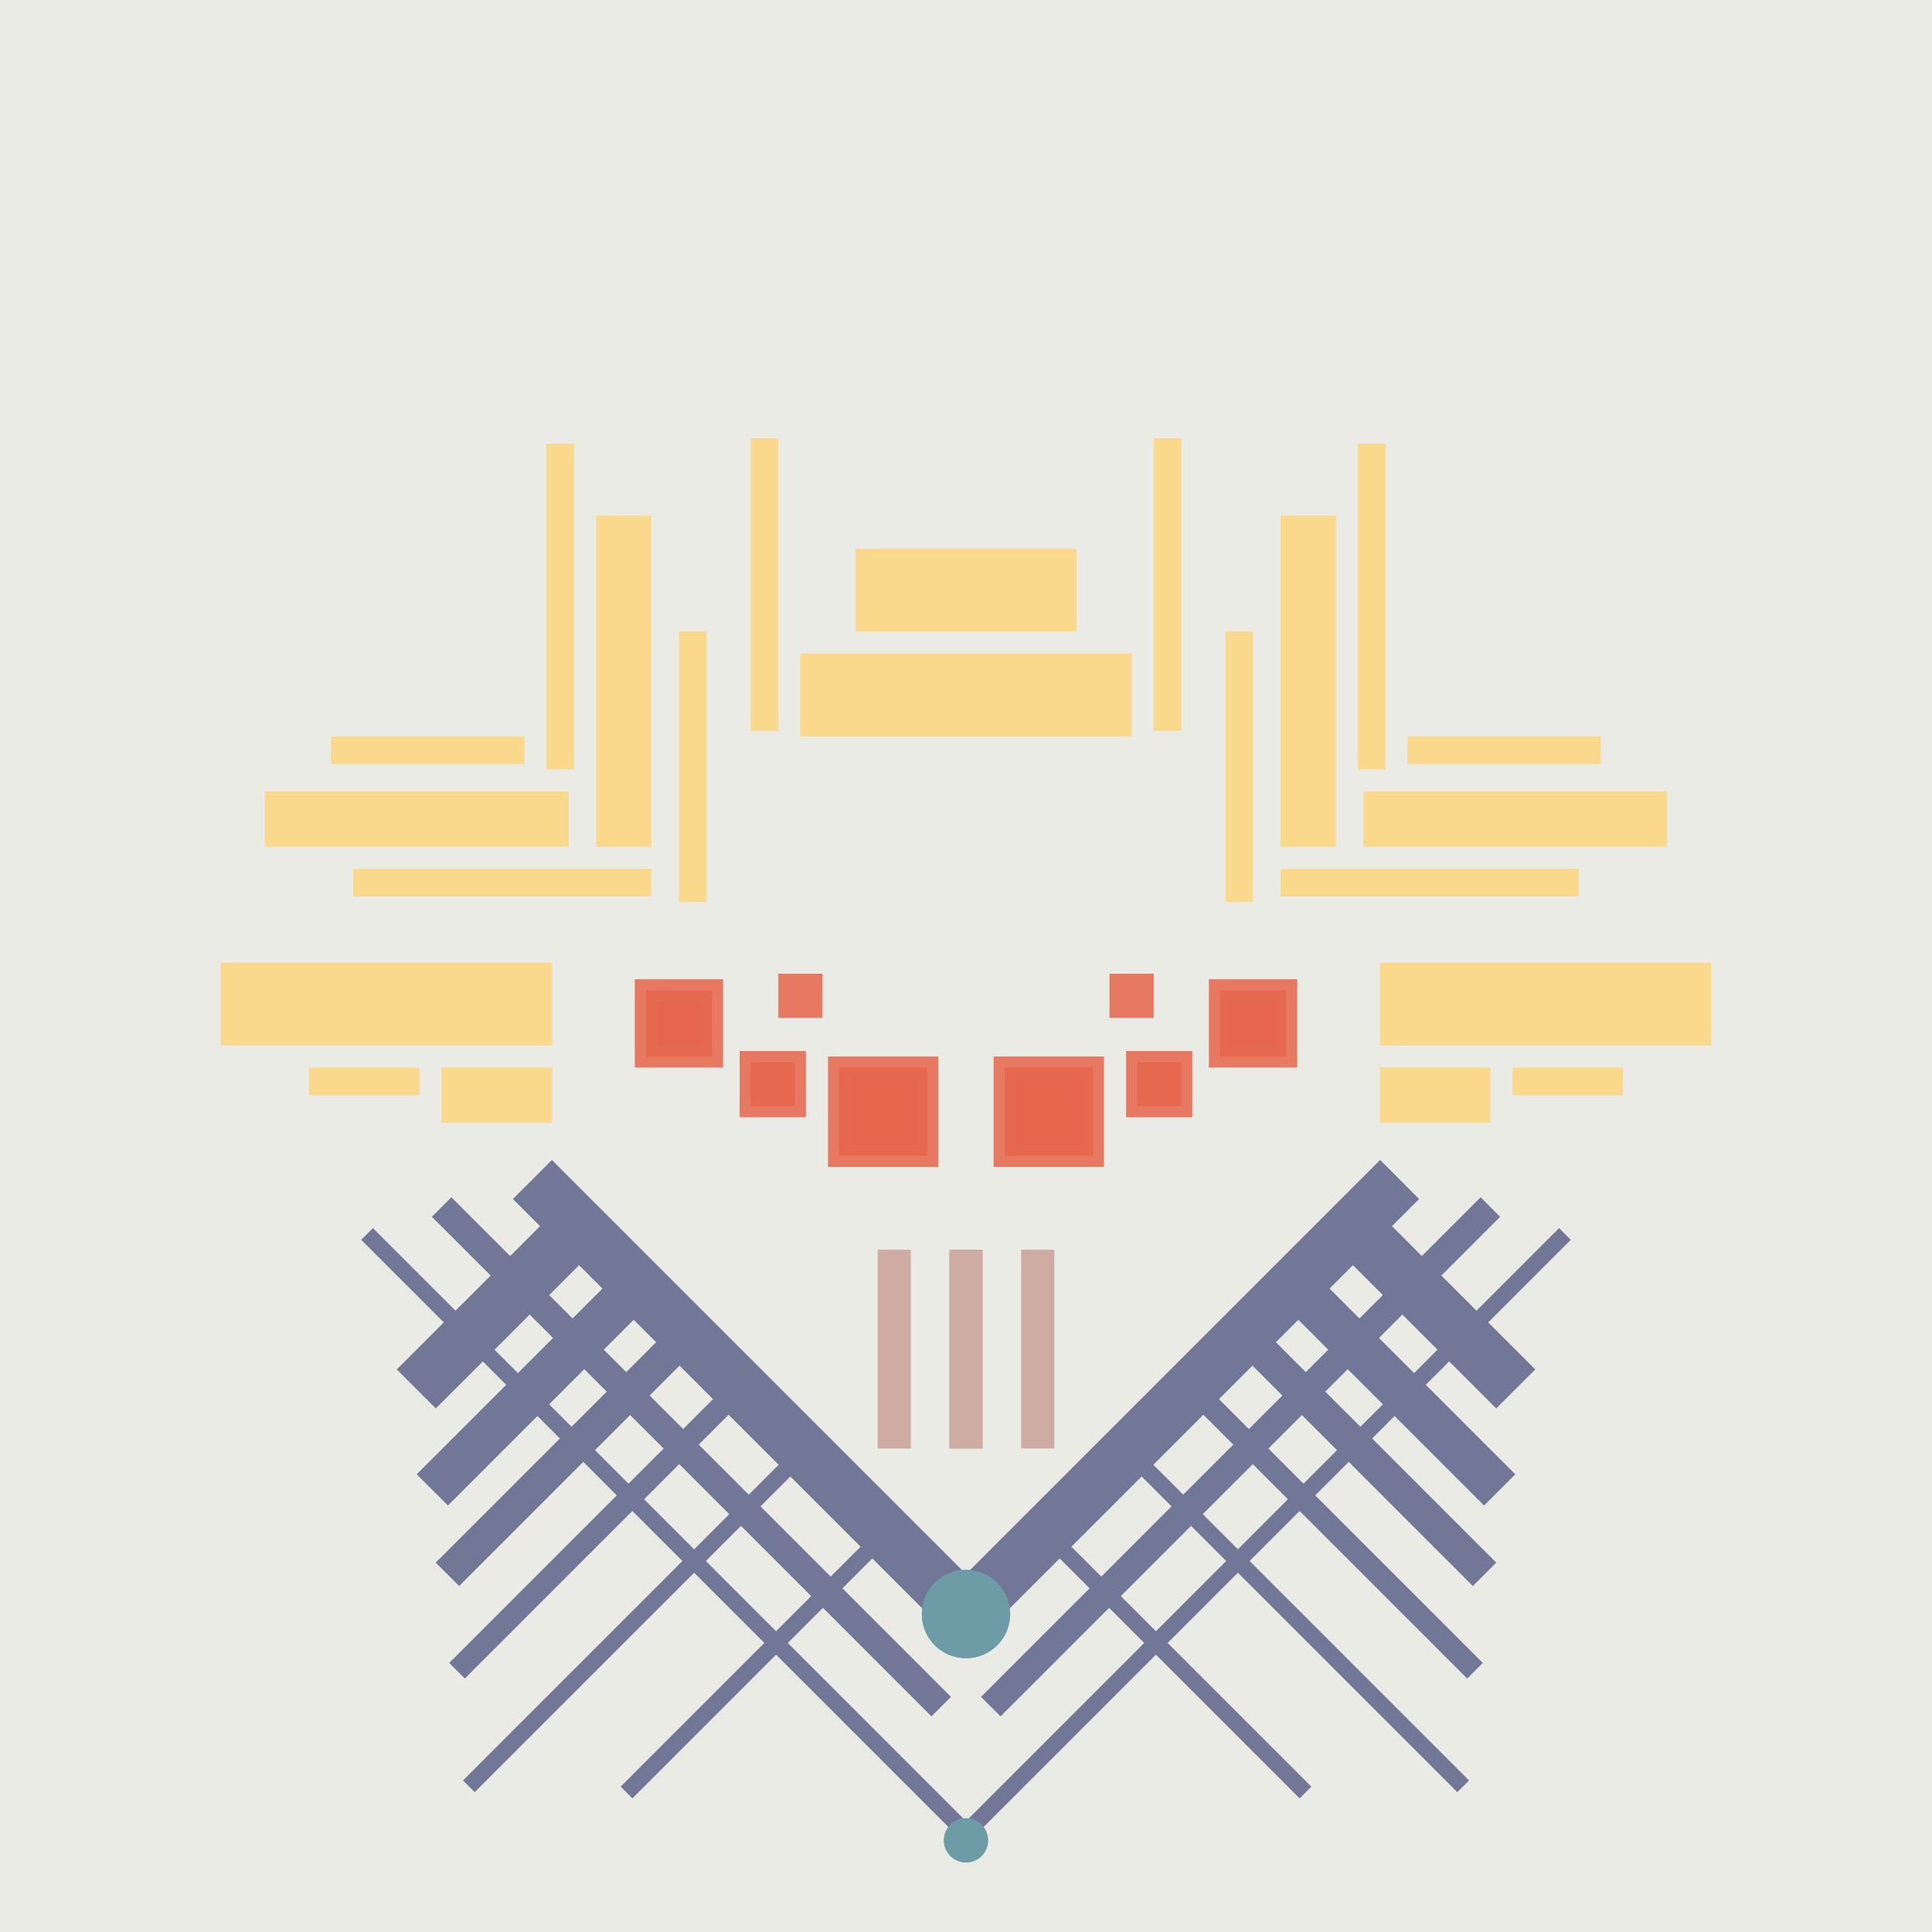 <svg xmlns='http://www.w3.org/2000/svg' preserveAspectRatio='xMinYMin meet' viewBox='0 0 350 350'> <filter id='neon' y='-2' x='-1' width='350' height='350'><feDropShadow flood-color='#8A795D' dx='0' dy='6' flood-opacity='0.65' stdDeviation='2.5' result='shadow'/><feOffset in='StrokePaint' dx='0' dy='2.4' result='offStrPnt'/><feFlood flood-color='#4A4132' flood-opacity='2' result='flood1' /><feOffset in='SourceGraphic' dx='0' dy='2' result='offFlood'/><feOffset in='SourceGraphic' dx='0' dy='9' result='offShadow'/><feComposite in='flood1' in2='offFlood' operator='in'  result='cmpFlood' /><feComposite in='shadow' in2='offShadow' operator='in' result='cmpSha' /><feGaussianBlur in='offStrPnt' stdDeviation='1' result='bStrokeP'/><feGaussianBlur in='cmpFlood' stdDeviation='0.6' result='bFlood'/><feGaussianBlur in='cmpSha' stdDeviation='0.6' result='bShadow'/><feMerge><feMergeNode in='bStrokeP'/><feMergeNode in='bshadow'/><feMergeNode in='bFlood'/><feMergeNode in='SourceGraphic'/></feMerge></filter>  <rect width='100%'  height='100%' fill='#eaebe5'/> <g filter='url(#neon)' ><rect x='79 ' y= '236' width='116' height=  '10 '  fill= '#737797' transform = '  translate( 211 , -26 ) rotate ( 45 )'  /><rect x='45 ' y= '262' width='152' height=  '3  '  fill= '#737797' transform = '  translate( 221 , -8  ) rotate ( 45 )'  /><rect x='61 ' y= '248' width='128' height=  '5  '  fill= '#737797' transform = '  translate( 214 , -15 ) rotate ( 45 )'  /><rect x='69 ' y= '218' width='44 ' height=  '10 '  fill= '#737797' transform = '  translate( 313 , 316 ) rotate ( 135)'  /><rect x='72 ' y= '246' width='65 ' height=  '6  '  fill= '#737797' transform = '  translate( 354 , 351 ) rotate ( 135)'  /><rect x='71 ' y= '261' width='75 ' height=  '4  '  fill= '#737797' transform = '  translate( 372 , 372 ) rotate ( 135)'  /><rect x='72 ' y= '277' width='88 ' height=  '3  '  fill= '#737797' transform = '  translate( 395 , 394 ) rotate ( 135)'  /><rect x='103' y= '285' width='68 ' height=  '3  '  fill= '#737797' transform = '  translate( 437 , 393 ) rotate ( 135)'  /><rect x='71 ' y= '233' width='55 ' height=  '8  '  fill= '#737797' transform = '  translate( 335 , 335 ) rotate ( 135)'  /><circle cx='175' cy='279' r ='8  '  fill= '#6E9CA6' /><circle cx='175' cy='320' r ='4  '  fill= '#6E9CA6' /><rect x='79 ' y= '236' width='116' height=  '10 '  fill= '#737797' transform = ' scale(-1,1)  translate(-350,0) translate( 211 , -26 ) rotate ( 45 )'  /><rect x='45 ' y= '262' width='152' height=  '3  '  fill= '#737797' transform = ' scale(-1,1)  translate(-350,0) translate( 221 , -8  ) rotate ( 45 )'  /><rect x='61 ' y= '248' width='128' height=  '5  '  fill= '#737797' transform = ' scale(-1,1)  translate(-350,0) translate( 214 , -15 ) rotate ( 45 )'  /><rect x='69 ' y= '218' width='44 ' height=  '10 '  fill= '#737797' transform = ' scale(-1,1)  translate(-350,0) translate( 313 , 316 ) rotate ( 135)'  /><rect x='72 ' y= '246' width='65 ' height=  '6  '  fill= '#737797' transform = ' scale(-1,1)  translate(-350,0) translate( 354 , 351 ) rotate ( 135)'  /><rect x='71 ' y= '261' width='75 ' height=  '4  '  fill= '#737797' transform = ' scale(-1,1)  translate(-350,0) translate( 372 , 372 ) rotate ( 135)'  /><rect x='72 ' y= '277' width='88 ' height=  '3  '  fill= '#737797' transform = ' scale(-1,1)  translate(-350,0) translate( 395 , 394 ) rotate ( 135)'  /><rect x='103' y= '285' width='68 ' height=  '3  '  fill= '#737797' transform = ' scale(-1,1)  translate(-350,0) translate( 437 , 393 ) rotate ( 135)'  /><rect x='71 ' y= '233' width='55 ' height=  '8  '  fill= '#737797' transform = ' scale(-1,1)  translate(-350,0) translate( 335 , 335 ) rotate ( 135)'  /><circle cx='175' cy='279' r ='8  '  fill= '#6E9CA6' transform= 'scale(-1,1) translate(-350,0)'/><circle cx='175' cy='320' r ='4  '  fill= '#6E9CA6' transform= 'scale(-1,1) translate(-350,0)'/><rect x='40 ' y= '161' width='60 ' height=  '15 '  fill= '#fad98c' /><rect x='56 ' y= '180' width='20 ' height=  '5  '  fill= '#fad98c' /><rect x='80 ' y= '180' width='20 ' height=  '10 '  fill= '#fad98c' /><rect x='60 ' y= '120' width='35 ' height=  '5  '  fill= '#fad98c' /><rect x='48 ' y= '130' width='55 ' height=  '10 '  fill= '#fad98c' /><rect x='64 ' y= '144' width='54 ' height=  '5  '  fill= '#fad98c' /><rect x='123' y= '101' width='5  ' height=  '49 '  fill= '#fad98c' /><rect x='108' y= '80 ' width='10 ' height=  '60 '  fill= '#fad98c' /><rect x='99 ' y= '67 ' width='5  ' height=  '59 '  fill= '#fad98c' /><rect x='136' y= '66 ' width='5  ' height=  '53 '  fill= '#fad98c' /><rect x='155' y= '86 ' width='40 ' height=  '15 '  fill= '#fad98c' /><rect x='145' y= '105' width='60 ' height=  '15 '  fill= '#fad98c' /><rect x='40 ' y= '161' width='60 ' height=  '15 '  fill= '#fad98c' transform= 'scale(-1,1) translate(-350,0)'/><rect x='56 ' y= '180' width='20 ' height=  '5  '  fill= '#fad98c' transform= 'scale(-1,1) translate(-350,0)'/><rect x='80 ' y= '180' width='20 ' height=  '10 '  fill= '#fad98c' transform= 'scale(-1,1) translate(-350,0)'/><rect x='60 ' y= '120' width='35 ' height=  '5  '  fill= '#fad98c' transform= 'scale(-1,1) translate(-350,0)'/><rect x='48 ' y= '130' width='55 ' height=  '10 '  fill= '#fad98c' transform= 'scale(-1,1) translate(-350,0)'/><rect x='64 ' y= '144' width='54 ' height=  '5  '  fill= '#fad98c' transform= 'scale(-1,1) translate(-350,0)'/><rect x='123' y= '101' width='5  ' height=  '49 '  fill= '#fad98c' transform= 'scale(-1,1) translate(-350,0)'/><rect x='108' y= '80 ' width='10 ' height=  '60 '  fill= '#fad98c' transform= 'scale(-1,1) translate(-350,0)'/><rect x='99 ' y= '67 ' width='5  ' height=  '59 '  fill= '#fad98c' transform= 'scale(-1,1) translate(-350,0)'/><rect x='136' y= '66 ' width='5  ' height=  '53 '  fill= '#fad98c' transform= 'scale(-1,1) translate(-350,0)'/><rect x='155' y= '86 ' width='40 ' height=  '15 '  fill= '#fad98c' transform= 'scale(-1,1) translate(-350,0)'/><rect x='145' y= '105' width='60 ' height=  '15 '  fill= '#fad98c' transform= 'scale(-1,1) translate(-350,0)'/><rect x='172' y= '213' width='6  ' height=  '36 '  fill= '#CFACA3' /><rect x='159' y= '213' width='6  ' height=  '36 '  fill= '#CFACA3' /><rect x='172' y= '213' width='6  ' height=  '36 '  fill= '#CFACA3' transform= 'scale(-1,1) translate(-350,0)'/><rect x='159' y= '213' width='6  ' height=  '36 '  fill= '#CFACA3' transform= 'scale(-1,1) translate(-350,0)'/></g><g fill-opacity='0.85'><rect x='150' y= '178' width='20 ' height=  '20 '  fill= '#E6654C' filter='url(#neon)'  /><rect x='152' y= '180' width='16 ' height=  '16 '  fill= '#E6654C' filter='url(#neon)'  /><rect x='154' y= '182' width='12 ' height=  '12 '  fill= '#E6654C' filter='url(#neon)'  /><rect x='156' y= '184' width='8  ' height=  '8  '  fill= '#E6654C' filter='url(#neon)'  /><rect x='134' y= '177' width='12 ' height=  '12 '  fill= '#E6654C' filter='url(#neon)'  /><rect x='115' y= '164' width='16 ' height=  '16 '  fill= '#E6654C' filter='url(#neon)'  /><rect x='117' y= '166' width='12 ' height=  '12 '  fill= '#E6654C' filter='url(#neon)'  /><rect x='141' y= '163' width='8  ' height=  '8  '  fill= '#E6654C' filter='url(#neon)'  /><rect x='119' y= '168' width='8  ' height=  '8  '  fill= '#E6654C' filter='url(#neon)'  /><rect x='136' y= '179' width='8  ' height=  '8  '  fill= '#E6654C' filter='url(#neon)'  /><rect x='150' y= '178' width='20 ' height=  '20 '  fill= '#E6654C' filter='url(#neon)'  transform= 'scale(-1,1) translate(-350,0)'/><rect x='152' y= '180' width='16 ' height=  '16 '  fill= '#E6654C' filter='url(#neon)'  transform= 'scale(-1,1) translate(-350,0)'/><rect x='154' y= '182' width='12 ' height=  '12 '  fill= '#E6654C' filter='url(#neon)'  transform= 'scale(-1,1) translate(-350,0)'/><rect x='156' y= '184' width='8  ' height=  '8  '  fill= '#E6654C' filter='url(#neon)'  transform= 'scale(-1,1) translate(-350,0)'/><rect x='134' y= '177' width='12 ' height=  '12 '  fill= '#E6654C' filter='url(#neon)'  transform= 'scale(-1,1) translate(-350,0)'/><rect x='115' y= '164' width='16 ' height=  '16 '  fill= '#E6654C' filter='url(#neon)'  transform= 'scale(-1,1) translate(-350,0)'/><rect x='117' y= '166' width='12 ' height=  '12 '  fill= '#E6654C' filter='url(#neon)'  transform= 'scale(-1,1) translate(-350,0)'/><rect x='141' y= '163' width='8  ' height=  '8  '  fill= '#E6654C' filter='url(#neon)'  transform= 'scale(-1,1) translate(-350,0)'/><rect x='119' y= '168' width='8  ' height=  '8  '  fill= '#E6654C' filter='url(#neon)'  transform= 'scale(-1,1) translate(-350,0)'/><rect x='136' y= '179' width='8  ' height=  '8  '  fill= '#E6654C' filter='url(#neon)'  transform= 'scale(-1,1) translate(-350,0)'/></g></svg>